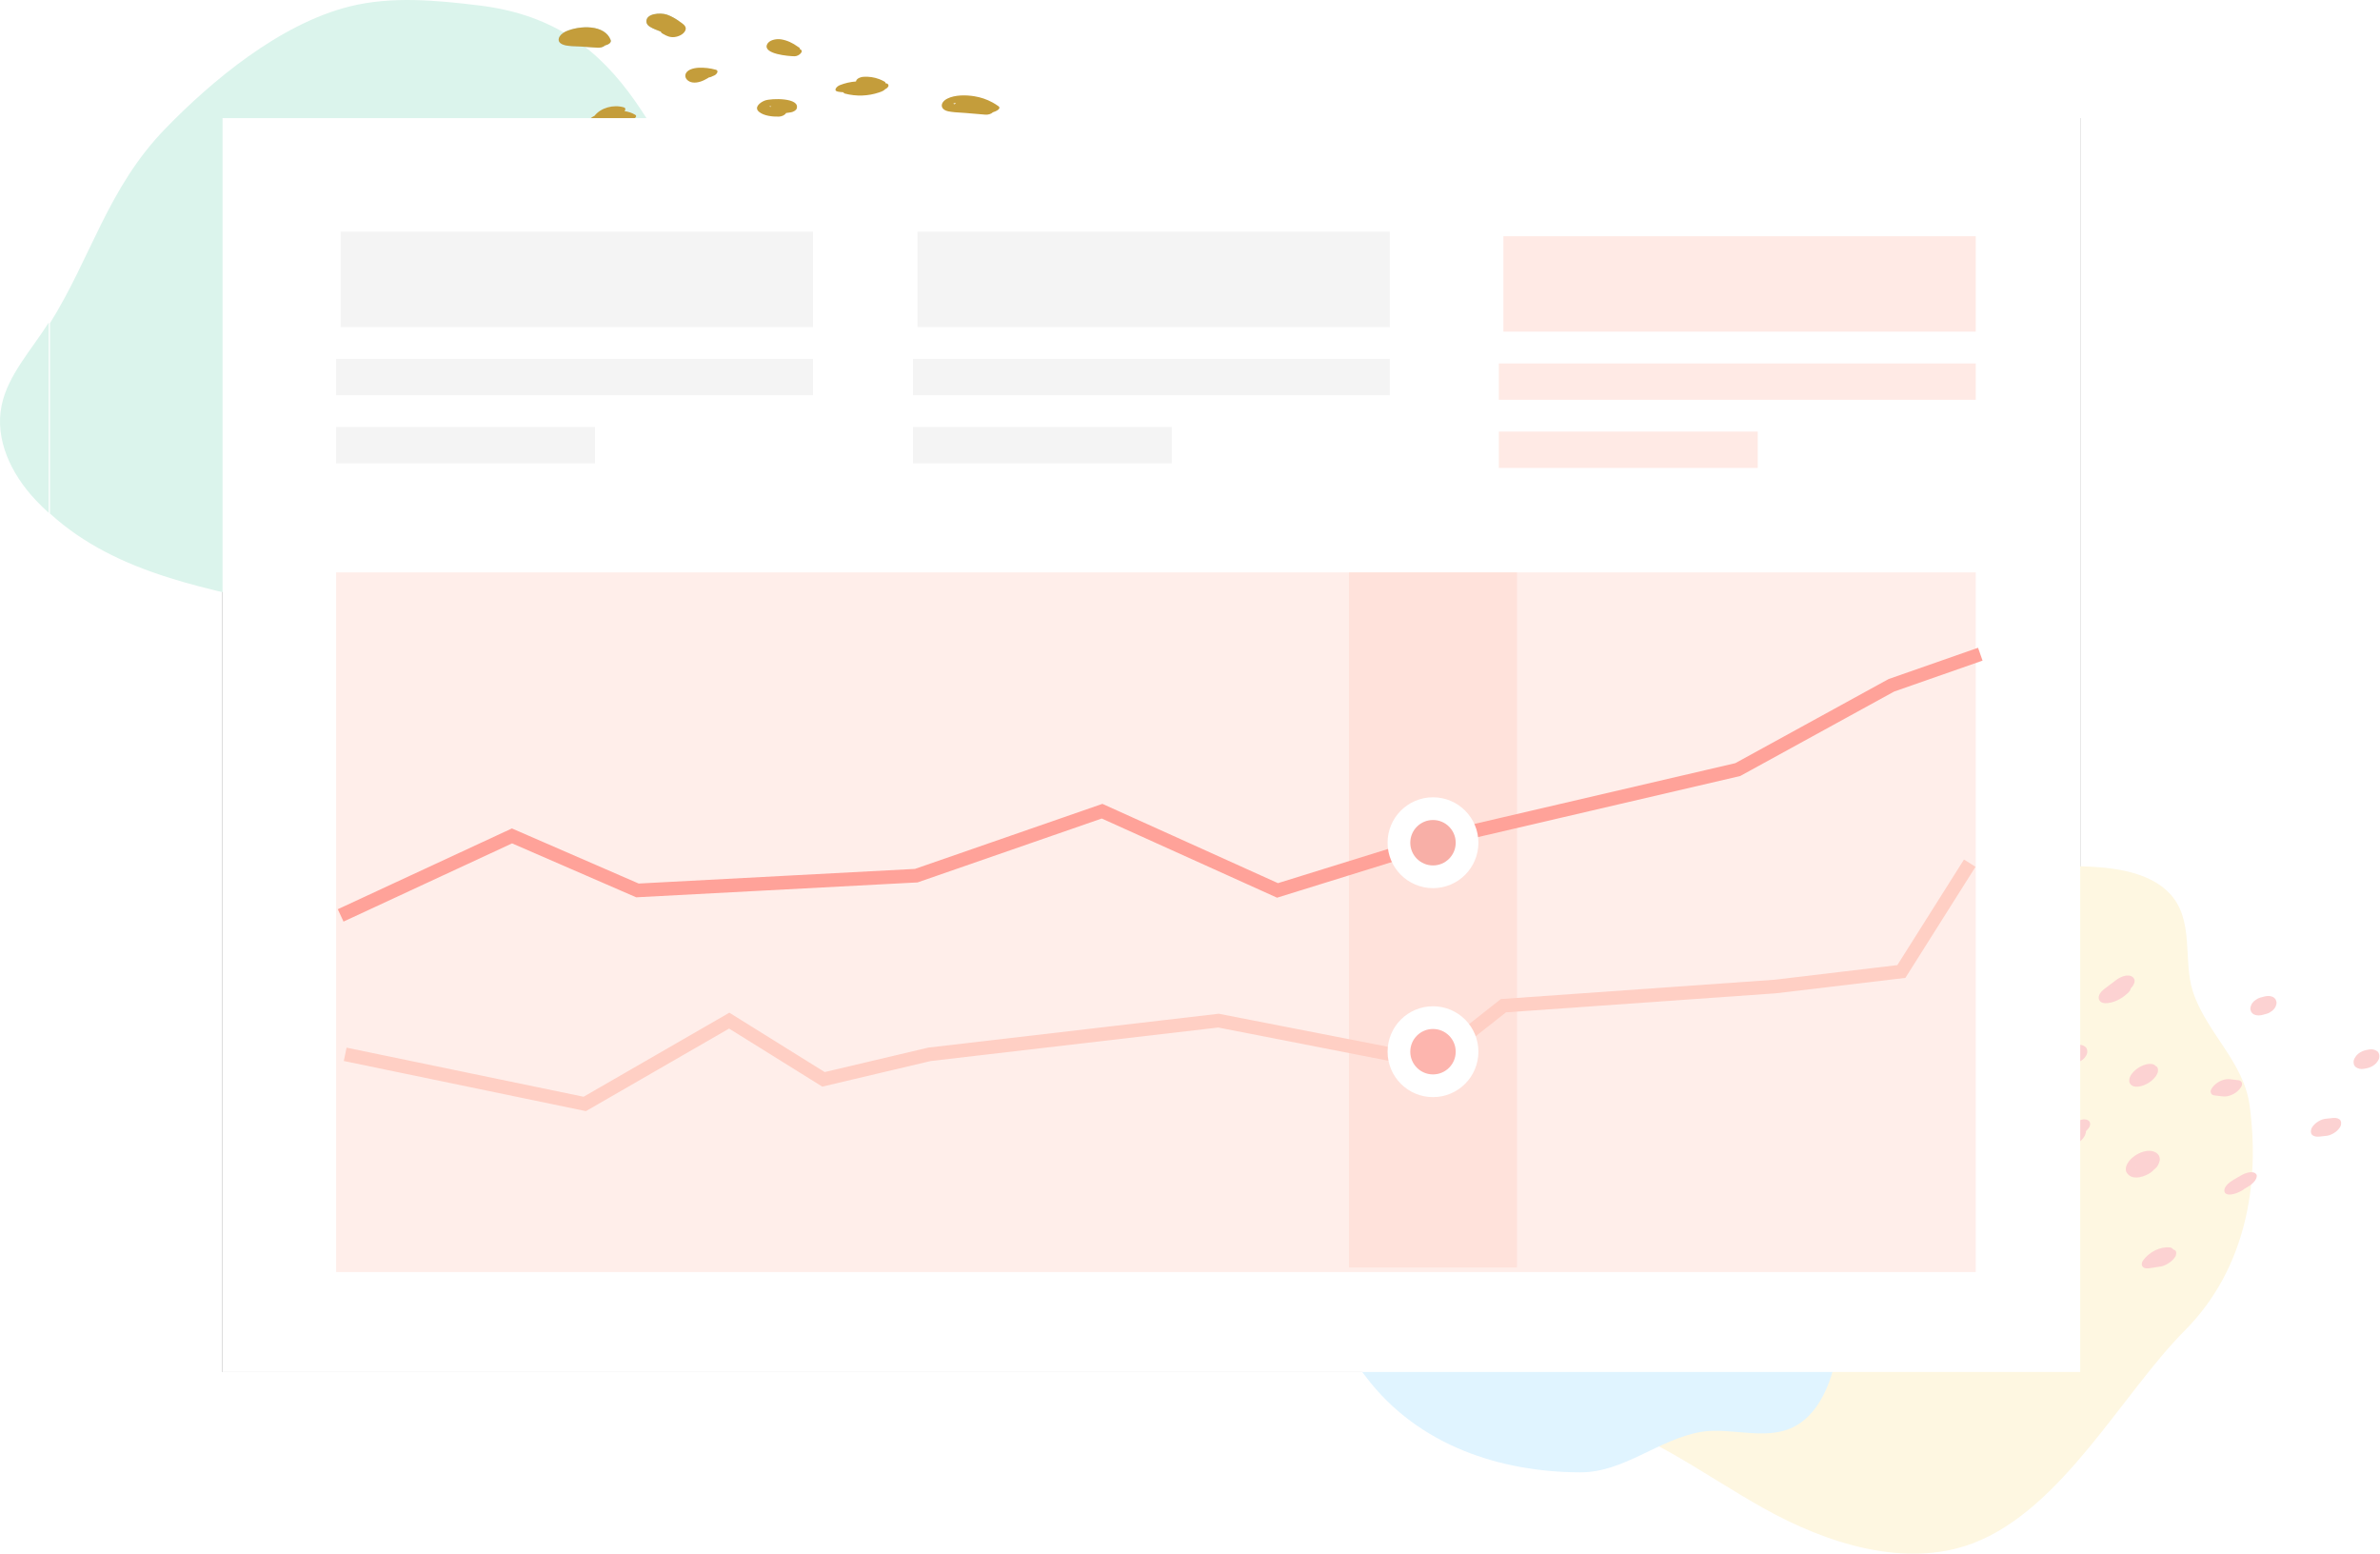 <?xml version="1.0" encoding="UTF-8"?>
<svg width="524px" height="342px" viewBox="0 0 524 342" version="1.1" xmlns="http://www.w3.org/2000/svg" xmlns:xlink="http://www.w3.org/1999/xlink">
    <!-- Generator: Sketch 54 (76480) - https://sketchapp.com -->
    <title>Group 10</title>
    <desc>Created with Sketch.</desc>
    <defs>
        <rect id="path-1" x="500" y="26" width="409" height="276"></rect>
        <filter x="-8.8%" y="-13.0%" width="117.6%" height="126.1%" filterUnits="objectBoundingBox" id="filter-2">
            <feOffset dx="0" dy="0" in="SourceAlpha" result="shadowOffsetOuter1"></feOffset>
            <feGaussianBlur stdDeviation="12" in="shadowOffsetOuter1" result="shadowBlurOuter1"></feGaussianBlur>
            <feColorMatrix values="0 0 0 0 0.93   0 0 0 0 0.93   0 0 0 0 0.93  0 0 0 1 0" type="matrix" in="shadowBlurOuter1"></feColorMatrix>
        </filter>
    </defs>
    <g id="Page-1" stroke="none" stroke-width="1" fill="none" fill-rule="evenodd">
        <g id="landing-page-ehopy" transform="translate(-716, -1962)">
            <g id="Group-10" transform="translate(265, 1962)">
                <g id="Rectangle">
                    <use fill="black" fill-opacity="1" filter="url(#filter-2)" xlink:href="#path-1"></use>
                    <use fill="#FFFFFF" fill-rule="evenodd" xlink:href="#path-1"></use>
                </g>
                <path d="M517.389,134.212 C519.207,129.362 524.397,125.455 534.206,121.555 C547.244,116.371 562.439,112.775 575.723,117.458 C581.674,119.555 586.757,123.166 592.51,125.647 C592.734,125.744 592.96,125.835 593.184,125.928 C595.277,118.957 596.427,111.626 598.501,106.298 C603.045,94.618 621.427,81.845 618.585,68.59 C617.629,64.127 614.693,60.206 611.821,56.419 C594.985,34.213 590.719,5.362 556.526,1.202 C547.037,0.048 537.216,-0.882 528.004,1.413 C512.566,5.259 497.503,17.885 487.314,28.407 C474.726,41.405 471.074,56.636 462,71.15 L462,113.035 C476.94,126.635 497.25,129.676 517.389,134.212 Z" id="Fill-25" fill="#DBF4EC"></path>
                <g id="Group-27" transform="translate(574, 3)">
                    <path d="M93.954,22.239 C94.519,22.287 95.221,22.103 95.613,21.713 C96.29,21.514 97.557,20.912 96.817,20.37 C96.396,20.063 95.953,19.787 95.495,19.537 C92.495,19.452 90.494,20.356 88.694,21.808 C89.025,21.828 89.355,21.849 89.68,21.877 C91.105,21.998 92.53,22.119 93.954,22.239 Z" id="Fill-61" fill="#FFFFFF"></path>
                    <path d="M80.916,29.934 C81.108,29.847 81.295,29.737 81.436,29.605 C81.674,29.533 81.91,29.455 82.141,29.361 C82.244,29.318 82.361,29.259 82.477,29.186 C82.632,29.09 82.786,28.971 82.903,28.843 C82.933,28.811 82.96,28.779 82.985,28.746 C83.057,28.647 83.104,28.544 83.112,28.444 C83.125,28.277 83.026,28.116 82.747,27.986 C82.711,27.969 82.676,27.955 82.64,27.94 C82.603,27.925 82.567,27.91 82.532,27.894 C81.676,28.681 80.728,29.477 79.647,30.26 C79.888,30.217 80.128,30.172 80.367,30.119 C80.528,30.083 80.724,30.02 80.916,29.934 Z" id="Fill-62" fill="#FFFFFF"></path>
                    <path d="M94.895,37.394 C95.146,37.399 95.403,37.404 95.656,37.41 C95.379,37.369 95.122,37.334 94.908,37.307 C94.908,37.336 94.901,37.365 94.895,37.394 Z M94.325,39.177 C93.61,39.151 92.899,39.074 92.193,38.95 C91.881,38.944 91.571,38.935 91.26,38.927 C90.95,38.92 90.638,38.914 90.328,38.904 C90.084,38.897 89.806,38.879 89.525,38.839 C89.385,38.82 89.245,38.794 89.108,38.762 C88.561,38.633 88.072,38.39 87.907,37.935 C87.865,37.821 87.845,37.694 87.847,37.552 C87.868,36.569 89.235,35.947 90.155,35.708 C91.105,35.463 92.136,35.451 93.147,35.49 C93.48,35.503 93.814,35.522 94.14,35.539 C94.582,35.563 95.87,35.64 97.15,35.849 C98.732,36.106 100.304,36.563 100.294,37.37 C100.29,37.522 100.234,37.685 100.107,37.862 C99.434,38.823 97.62,38.973 96.477,39.1 C95.765,39.18 95.045,39.204 94.325,39.177 Z" id="Fill-63" fill="#FFFFFF"></path>
                    <path d="M91.463,51.889 C89.283,51.045 84.909,49.488 83.11,51.696 C83.02,51.807 82.947,51.92 82.891,52.034 C82.807,52.203 82.759,52.375 82.748,52.541 C82.709,53.148 83.158,53.678 84.041,53.792 C84.653,53.871 85.305,53.872 85.965,53.835 C87.066,53.773 88.194,53.604 89.214,53.509 C89.402,53.492 89.62,53.451 89.832,53.385 C89.896,53.393 89.961,53.396 90.028,53.394 C90.774,53.376 91.789,52.803 91.842,52.332 C91.863,52.16 91.758,52.002 91.463,51.889 Z" id="Fill-64" fill="#FFFFFF"></path>
                    <path d="M78.626,40.745 C77.707,40.35 76.747,40.024 75.761,39.775 C74.776,39.527 73.764,39.358 72.74,39.277 C72.098,39.226 71.307,39.169 70.527,39.208 L70.527,42.717 C70.683,42.731 70.843,42.743 71.005,42.752 C73.433,42.898 76.294,42.627 77.01,42.553 C77.211,42.533 77.449,42.487 77.681,42.411 C78.066,42.285 78.433,42.077 78.575,41.771 C78.747,41.644 78.882,41.504 78.951,41.365 C78.974,41.319 78.99,41.273 78.998,41.228 C79.028,41.045 78.925,40.873 78.626,40.745 Z" id="Fill-65" fill="#FFFFFF"></path>
                    <path d="M102.563,27.698 C102.535,27.844 102.588,27.989 102.756,28.117 C102.77,28.129 102.787,28.14 102.802,28.151 C102.64,28.301 102.522,28.497 102.507,28.681 C102.496,28.819 102.546,28.951 102.686,29.051 C102.736,29.084 102.792,29.114 102.859,29.14 C104.047,29.585 105.233,30.029 106.419,30.474 C106.766,30.605 107.187,30.566 107.562,30.44 C108.198,30.604 108.846,30.728 109.513,30.81 C110.06,30.877 111.411,30.431 111.478,29.841 C111.495,29.704 111.442,29.56 111.295,29.413 C110.425,28.542 109.404,27.88 108.261,27.403 C107.573,27.117 106.843,26.897 106.072,26.739 C105.819,26.687 105.426,26.776 105.058,26.937 C105.04,26.921 105.019,26.907 104.998,26.892 C104.949,26.854 104.892,26.823 104.833,26.798 C104.714,26.749 104.574,26.724 104.422,26.721 C104.345,26.719 104.268,26.723 104.188,26.731 C103.476,26.805 102.647,27.258 102.563,27.698 Z" id="Fill-66" fill="#FFFFFF"></path>
                    <path d="M102.209,55.964 C101.268,55.538 100.21,55.445 99.189,55.604 C98.171,55.763 97.192,56.173 96.417,56.755 C96.259,56.873 96.143,57.013 96.087,57.156 C96.07,57.204 96.056,57.252 96.052,57.3 C96.035,57.491 96.136,57.676 96.4,57.81 C96.586,57.906 96.785,57.98 96.993,58.034 C97.614,58.196 98.301,58.179 98.939,58.028 C99.069,58.029 99.202,58.013 99.329,57.993 C99.392,57.983 99.452,57.971 99.511,57.958 C99.616,57.935 99.714,57.91 99.792,57.886 C100.395,57.704 100.998,57.522 101.602,57.339 C101.935,57.239 102.356,56.94 102.51,56.628 C102.546,56.558 102.567,56.489 102.57,56.42 C102.577,56.249 102.479,56.086 102.209,55.964 Z" id="Fill-67" fill="#FFFFFF"></path>
                    <path d="M65.898,57.306 C65.593,57.347 65.293,57.407 64.998,57.485 C65.34,57.497 65.639,57.435 65.898,57.306 Z" id="Fill-68" fill="#FFFFFF"></path>
                    <path d="M62.735,58.694 C62.719,58.648 62.714,58.6 62.72,58.55 C62.541,58.676 62.473,58.759 62.735,58.694 Z" id="Fill-69" fill="#FFFFFF"></path>
                    <path d="M70.527,39.208 C69.318,39.269 68.136,39.561 67.574,40.48 C67.406,40.755 67.328,40.998 67.327,41.214 C67.324,41.718 67.737,42.07 68.397,42.312 C68.962,42.52 69.708,42.646 70.527,42.717 L70.527,39.208 Z" id="Fill-72" fill="#FFFFFF"></path>
                    <path d="M65.898,57.306 C65.593,57.347 65.293,57.407 64.998,57.485 C65.34,57.497 65.639,57.435 65.898,57.306 Z M62.735,58.694 C62.719,58.648 62.714,58.6 62.72,58.55 C62.541,58.676 62.473,58.759 62.735,58.694 Z M69.18,56.141 C69.194,56.223 69.18,56.311 69.134,56.399 C68.564,57.475 67.517,58.296 66.285,58.734 C66.075,58.926 65.783,59.078 65.57,59.161 C64.563,59.553 63.394,60.175 62.22,60.354 C61.828,60.414 61.436,60.425 61.05,60.361 C60.965,60.347 60.884,60.33 60.809,60.309 C60.21,60.146 59.959,59.792 59.961,59.387 C59.962,59.184 60.028,58.968 60.144,58.758 C60.232,58.6 60.35,58.445 60.491,58.301 C62.403,56.345 65.72,55.549 68.557,55.68 C68.66,55.685 68.758,55.71 68.846,55.751 C69.022,55.833 69.154,55.976 69.18,56.141 Z" id="Fill-73" fill="#FFFFFF"></path>
                    <path d="M53.094,45.428 C53.195,45.364 53.291,45.29 53.374,45.209 C53.417,45.168 53.454,45.126 53.487,45.082 C53.554,44.995 53.601,44.902 53.619,44.807 C54.142,44.534 54.602,44.214 54.863,43.85 C54.928,43.759 54.98,43.665 55.019,43.568 C55.057,43.472 55.082,43.372 55.088,43.27 C55.1,43.117 55.074,42.958 55.002,42.792 C54.979,42.737 54.951,42.682 54.916,42.625 C54.836,42.49 54.734,42.381 54.626,42.283 C52.965,43.54 51.457,44.949 50.069,46.469 C50.81,46.277 51.535,46.016 52.118,45.815 C52.313,45.748 52.491,45.688 52.65,45.64 C52.783,45.599 52.943,45.525 53.094,45.428 Z" id="Fill-74" fill="#FFFFFF"></path>
                    <path d="M44.543,58.701 C44.628,58.611 44.676,58.522 44.699,58.435 C44.704,58.413 44.709,58.391 44.711,58.37 C44.87,58.197 45.018,58.015 45.155,57.823 C45.292,57.631 45.417,57.429 45.531,57.219 C45.57,57.148 45.587,57.079 45.586,57.014 C45.586,56.884 45.515,56.769 45.406,56.678 C45.351,56.633 45.285,56.593 45.214,56.56 C45.127,56.521 45.041,56.486 44.953,56.455 C44.34,56.239 43.693,56.223 43.055,56.325 C42.107,57.944 41.202,59.585 40.319,61.218 C41.57,60.863 42.687,60.289 43.642,59.526 C43.961,59.272 44.262,58.996 44.543,58.701 Z" id="Fill-75" fill="#FFFFFF"></path>
                    <path d="M23.828,0.222 C22.419,-0.26 19.096,-0.064 19.332,1.874 C19.434,2.72 20.526,3.152 21.291,3.482 C21.697,3.657 22.108,3.817 22.523,3.971 C22.526,4.086 22.59,4.197 22.736,4.293 C22.815,4.345 22.895,4.395 22.974,4.444 C24.193,3.553 25.389,2.632 26.555,1.683 C25.715,1.107 24.818,0.561 23.828,0.222 Z" id="Fill-76" fill="#B9DADC"></path>
                    <path d="M1.571,3.926 C0.072,4.596 -0.885,6.275 1.214,6.898 C2.287,7.216 3.563,7.154 4.682,7.231 C5.98,7.32 7.277,7.409 8.575,7.497 C9.13,7.536 9.808,7.374 10.205,7.001 C10.853,6.847 11.678,6.424 11.45,5.813 C10.162,2.357 4.614,2.565 1.571,3.926 Z" id="Fill-77" fill="#B9DADC"></path>
                    <path d="M87.208,19.936 C87.22,19.918 87.233,19.899 87.248,19.882 C87.311,19.804 87.387,19.736 87.467,19.672 C87.436,19.676 87.404,19.677 87.373,19.681 C86.69,19.765 86.851,19.86 87.208,19.936 Z M85.572,18.708 C87.248,17.866 89.639,17.888 91.487,18.182 C92.926,18.411 94.274,18.872 95.495,19.537 C95.953,19.787 96.396,20.063 96.817,20.37 C97.557,20.912 96.29,21.514 95.613,21.713 C95.221,22.103 94.519,22.287 93.954,22.239 C92.53,22.119 91.105,21.998 89.68,21.877 C89.355,21.849 89.025,21.828 88.694,21.808 C87.748,21.75 86.786,21.699 85.88,21.526 C83.87,21.144 83.92,19.537 85.572,18.708 Z" id="Fill-78" fill="#C49D3B"></path>
                    <path d="M77.525,28.907 C77.472,28.907 77.42,28.907 77.367,28.908 C77.349,28.909 77.331,28.91 77.312,28.911 C77.38,28.914 77.449,28.916 77.517,28.917 C77.52,28.914 77.523,28.91 77.525,28.907 Z M82.903,28.843 C82.786,28.971 82.632,29.09 82.477,29.186 C82.361,29.259 82.244,29.318 82.141,29.361 C81.91,29.455 81.674,29.533 81.436,29.605 C81.295,29.737 81.108,29.847 80.916,29.934 C80.724,30.02 80.528,30.083 80.367,30.119 C80.128,30.172 79.888,30.217 79.647,30.26 C77.027,30.721 74.349,30.542 71.836,29.702 C71.049,29.438 71.704,28.7 72.121,28.472 C75.225,26.772 79.228,26.441 82.532,27.894 C82.567,27.91 82.603,27.925 82.64,27.94 C82.676,27.955 82.711,27.969 82.747,27.986 C83.026,28.116 83.125,28.277 83.112,28.444 C83.104,28.544 83.057,28.647 82.985,28.746 C82.96,28.779 82.933,28.811 82.903,28.843 Z" id="Fill-79" fill="#C49D3B"></path>
                    <path d="M95.656,37.41 C95.379,37.369 95.122,37.334 94.908,37.307 C94.908,37.336 94.901,37.365 94.895,37.394 C95.146,37.399 95.403,37.404 95.656,37.41 Z M96.477,39.1 C95.765,39.18 95.045,39.204 94.325,39.177 C93.61,39.151 92.899,39.074 92.193,38.95 C91.881,38.944 91.571,38.935 91.26,38.927 C90.95,38.92 90.638,38.914 90.328,38.904 C90.084,38.897 89.806,38.879 89.525,38.839 C89.385,38.82 89.245,38.794 89.108,38.762 C88.561,38.633 88.072,38.39 87.907,37.935 C87.865,37.821 87.845,37.694 87.847,37.552 C87.868,36.569 89.235,35.947 90.155,35.708 C91.105,35.463 92.136,35.451 93.147,35.49 C93.48,35.503 93.814,35.522 94.14,35.539 C94.582,35.563 95.87,35.64 97.15,35.849 C98.732,36.106 100.304,36.563 100.294,37.37 C100.29,37.522 100.234,37.685 100.107,37.862 C99.434,38.823 97.62,38.973 96.477,39.1 Z" id="Fill-80" fill="#C49D3B"></path>
                    <path d="M91.463,51.889 C89.283,51.045 84.909,49.488 83.11,51.696 C83.02,51.807 82.947,51.92 82.891,52.034 C82.807,52.203 82.759,52.375 82.748,52.541 C82.709,53.148 83.158,53.678 84.041,53.792 C84.653,53.871 85.305,53.872 85.965,53.835 C87.066,53.773 88.194,53.604 89.214,53.509 C89.402,53.492 89.62,53.451 89.832,53.385 C89.896,53.393 89.961,53.396 90.028,53.394 C90.774,53.376 91.789,52.803 91.842,52.332 C91.863,52.16 91.758,52.002 91.463,51.889 Z" id="Fill-81" fill="#C49D3B"></path>
                    <path d="M78.626,40.745 C77.707,40.35 76.747,40.024 75.761,39.775 C74.776,39.527 73.764,39.358 72.74,39.277 C72.098,39.226 71.307,39.169 70.527,39.208 C69.318,39.269 68.136,39.561 67.574,40.48 C67.406,40.755 67.328,40.998 67.327,41.214 C67.324,41.718 67.737,42.07 68.397,42.312 C68.962,42.52 69.708,42.646 70.527,42.717 C70.683,42.731 70.843,42.743 71.005,42.752 C73.433,42.898 76.294,42.627 77.01,42.553 C77.211,42.533 77.449,42.487 77.681,42.411 C78.066,42.285 78.433,42.077 78.575,41.771 C78.747,41.644 78.882,41.504 78.951,41.365 C78.974,41.319 78.99,41.273 78.998,41.228 C79.028,41.045 78.925,40.873 78.626,40.745 Z" id="Fill-82" fill="#C49D3B"></path>
                    <path d="M111.295,29.413 C110.425,28.542 109.404,27.88 108.261,27.403 C107.573,27.117 106.843,26.897 106.072,26.739 C105.819,26.687 105.426,26.776 105.058,26.937 C105.04,26.921 105.019,26.907 104.998,26.892 C104.949,26.854 104.892,26.823 104.833,26.798 C104.714,26.749 104.574,26.724 104.422,26.721 C104.345,26.719 104.268,26.723 104.188,26.731 C103.476,26.805 102.647,27.258 102.563,27.698 C102.535,27.844 102.588,27.989 102.756,28.117 C102.77,28.129 102.787,28.14 102.802,28.151 C102.64,28.301 102.522,28.497 102.507,28.681 C102.496,28.819 102.546,28.951 102.686,29.051 C102.736,29.084 102.792,29.114 102.859,29.14 C104.047,29.585 105.233,30.029 106.419,30.474 C106.766,30.605 107.187,30.566 107.562,30.44 C108.198,30.604 108.846,30.728 109.513,30.81 C110.06,30.877 111.411,30.431 111.478,29.841 C111.495,29.704 111.442,29.56 111.295,29.413 Z" id="Fill-83" fill="#C49D3B"></path>
                    <path d="M102.209,55.964 C101.268,55.538 100.21,55.445 99.189,55.604 C98.171,55.763 97.192,56.173 96.417,56.755 C96.259,56.873 96.143,57.013 96.087,57.156 C96.07,57.204 96.056,57.252 96.052,57.3 C96.035,57.491 96.136,57.676 96.4,57.81 C96.586,57.906 96.785,57.98 96.993,58.034 C97.614,58.196 98.301,58.179 98.939,58.028 C99.069,58.029 99.202,58.013 99.329,57.993 C99.392,57.983 99.452,57.971 99.511,57.958 C99.616,57.935 99.714,57.91 99.792,57.886 C100.395,57.704 100.998,57.522 101.602,57.339 C101.935,57.239 102.356,56.94 102.51,56.628 C102.546,56.558 102.567,56.489 102.57,56.42 C102.577,56.249 102.479,56.086 102.209,55.964 Z" id="Fill-84" fill="#C49D3B"></path>
                    <path d="M65.898,57.306 C65.593,57.347 65.293,57.407 64.998,57.485 C65.34,57.497 65.639,57.435 65.898,57.306 Z M62.735,58.694 C62.719,58.648 62.714,58.6 62.72,58.55 C62.541,58.676 62.473,58.759 62.735,58.694 Z M69.18,56.141 C69.194,56.223 69.18,56.311 69.134,56.399 C68.564,57.475 67.517,58.296 66.285,58.734 C66.075,58.926 65.783,59.078 65.57,59.161 C64.563,59.553 63.394,60.175 62.22,60.354 C61.828,60.414 61.436,60.425 61.05,60.361 C60.965,60.347 60.884,60.33 60.809,60.309 C60.21,60.146 59.959,59.792 59.961,59.387 C59.962,59.184 60.028,58.968 60.144,58.758 C60.232,58.6 60.35,58.445 60.491,58.301 C62.403,56.345 65.72,55.549 68.557,55.68 C68.66,55.685 68.758,55.71 68.846,55.751 C69.022,55.833 69.154,55.976 69.18,56.141 Z" id="Fill-85" fill="#C49D3B"></path>
                    <path d="M61.543,17.184 C61.929,17.25 62.317,17.293 62.704,17.316 C62.736,17.444 62.837,17.551 63.049,17.606 C65.537,18.253 68.121,18.163 70.527,17.354 C70.707,17.294 70.887,17.23 71.066,17.161 C71.31,17.067 71.656,16.882 71.866,16.649 C71.997,16.588 72.125,16.517 72.236,16.427 C72.403,16.294 72.636,16.045 72.624,15.828 C72.602,15.481 72.29,15.343 71.945,15.311 C71.963,15.183 71.915,15.063 71.757,14.972 C71.36,14.745 70.949,14.556 70.527,14.399 C69.455,14.001 68.308,13.83 67.101,13.903 C66.516,13.939 65.707,14.236 65.504,14.761 C65.479,14.822 65.468,14.879 65.463,14.932 C64.246,15.019 63.043,15.29 61.889,15.749 C61.22,16.015 60.333,16.979 61.543,17.184 Z" id="Fill-86" fill="#C49D3B"></path>
                    <path d="M51.937,9.384 C52.982,9.393 54.138,8.143 53.133,7.857 C53.147,7.719 53.113,7.58 52.975,7.488 C52.852,7.407 52.73,7.326 52.607,7.245 C51.568,6.483 50.315,5.869 48.965,5.659 C47.887,5.491 46.279,5.798 45.864,6.82 C45.019,8.9 50.606,9.373 51.937,9.384 Z" id="Fill-87" fill="#C49D3B"></path>
                    <path d="M46.4,20.391 C46.412,20.41 46.423,20.429 46.435,20.452 C46.509,20.472 46.584,20.5 46.658,20.531 C46.706,20.487 46.759,20.446 46.814,20.407 C46.623,20.397 46.486,20.392 46.436,20.388 C46.423,20.388 46.412,20.39 46.4,20.391 Z M44.093,21.6 C42.953,20.628 44.349,19.513 45.411,19.125 C46.828,18.607 53.218,18.466 52.402,20.912 C52.264,21.324 51.575,21.663 51.135,21.727 C50.778,21.778 50.423,21.829 50.067,21.881 C49.825,22.354 49.056,22.655 48.503,22.67 C47.093,22.707 45.162,22.51 44.093,21.6 Z" id="Fill-88" fill="#C49D3B"></path>
                    <path d="M60.308,32.933 C60.458,32.929 60.609,32.899 60.759,32.85 C62.089,32.52 63.263,31.456 62.169,30.347 C60.792,28.952 57.683,29.941 56.099,30.512 C55.157,30.851 51.85,32.458 53.735,33.586 C54.612,34.111 55.752,33.671 56.647,33.433 C57.711,33.151 58.792,33.007 59.894,32.954 C60.028,32.956 60.163,32.949 60.301,32.933 C60.304,32.933 60.306,32.933 60.308,32.933 Z" id="Fill-89" fill="#C49D3B"></path>
                    <path d="M41.743,30.346 C42.585,30.221 43.821,29.78 44.051,28.966 C44.311,28.048 43.076,27.785 42.305,27.604 C40.049,27.074 37.293,27.128 35.177,28.065 C34.427,28.396 33.542,28.981 33.417,29.762 C33.273,30.663 34.27,31.047 35.145,31.096 C37.008,31.199 38.994,30.828 40.818,30.257 C41.005,30.366 41.306,30.412 41.743,30.346 Z" id="Fill-90" fill="#C49D3B"></path>
                    <path d="M54.916,42.625 C54.836,42.49 54.734,42.381 54.626,42.283 C53.397,41.173 50.536,42.271 49.278,42.762 C48.058,43.239 45.386,44.56 46.592,46.041 C47.32,46.935 48.724,46.817 50.069,46.469 C50.81,46.277 51.535,46.016 52.118,45.815 C52.313,45.748 52.491,45.688 52.65,45.64 C52.783,45.599 52.943,45.525 53.094,45.428 C53.195,45.364 53.291,45.29 53.374,45.209 C53.417,45.168 53.454,45.126 53.487,45.082 C53.554,44.995 53.601,44.902 53.619,44.807 C54.142,44.534 54.602,44.214 54.863,43.85 C54.928,43.759 54.98,43.665 55.019,43.568 C55.057,43.472 55.082,43.372 55.088,43.27 C55.1,43.117 55.074,42.958 55.002,42.792 C54.979,42.737 54.951,42.682 54.916,42.625 Z" id="Fill-91" fill="#C49D3B"></path>
                    <path d="M45.214,56.56 C45.127,56.521 45.041,56.486 44.953,56.455 C44.34,56.239 43.693,56.223 43.055,56.325 C42.281,56.449 41.521,56.747 40.854,57.079 C39.885,57.561 38.94,58.117 38.019,58.666 C37.367,59.055 36.617,59.517 36.479,60.248 C36.16,61.938 38.739,61.605 39.856,61.343 C40.014,61.306 40.167,61.261 40.319,61.218 C41.57,60.863 42.687,60.289 43.642,59.526 C43.961,59.272 44.262,58.996 44.543,58.701 C44.628,58.611 44.676,58.522 44.699,58.435 C44.704,58.413 44.709,58.391 44.711,58.37 C44.87,58.197 45.018,58.015 45.155,57.823 C45.292,57.631 45.417,57.429 45.531,57.219 C45.57,57.148 45.587,57.079 45.586,57.014 C45.586,56.884 45.515,56.769 45.406,56.678 C45.351,56.633 45.285,56.593 45.214,56.56 Z" id="Fill-92" fill="#C49D3B"></path>
                    <path d="M30.445,39.887 C28.98,40.081 27.06,40.581 26.422,41.885 C25.863,43.03 26.635,44.132 28.059,44.154 C28.889,44.167 29.681,43.856 30.448,43.619 C31.403,43.323 32.358,43.027 33.313,42.731 C33.57,42.652 33.919,42.452 34.124,42.206 C34.678,42.003 35.338,41.48 34.897,40.954 C33.89,39.751 31.996,39.681 30.445,39.887 Z" id="Fill-93" fill="#C49D3B"></path>
                    <path d="M25.486,5.159 C26.417,5.055 27.426,4.58 27.837,3.815 C28.24,3.067 27.755,2.53 27.101,2.064 C26.922,1.937 26.74,1.81 26.555,1.683 C25.715,1.107 24.818,0.561 23.828,0.222 C22.419,-0.26 19.096,-0.064 19.332,1.874 C19.434,2.72 20.526,3.152 21.291,3.482 C21.697,3.657 22.108,3.817 22.523,3.971 C22.526,4.086 22.59,4.197 22.736,4.293 C22.815,4.345 22.895,4.395 22.974,4.444 C23.725,4.913 24.519,5.268 25.486,5.159 Z" id="Fill-94" fill="#C49D3B"></path>
                    <path d="M29.447,15.145 C30.663,15.322 31.85,14.788 32.82,14.211 C32.888,14.17 32.961,14.121 33.033,14.066 C33.2,14.027 33.368,13.984 33.537,13.933 C33.655,13.898 33.796,13.832 33.934,13.749 C34.175,13.672 34.401,13.555 34.589,13.405 C34.91,13.149 35.235,12.519 34.607,12.349 C33.358,12.013 32.071,11.842 30.762,11.915 C29.656,11.975 28.076,12.367 27.899,13.505 C27.772,14.324 28.563,15.015 29.447,15.145 Z" id="Fill-95" fill="#C49D3B"></path>
                    <path d="M10.205,7.001 C10.853,6.847 11.678,6.424 11.45,5.813 C10.162,2.357 4.614,2.565 1.571,3.926 C0.072,4.596 -0.885,6.275 1.214,6.898 C2.287,7.216 3.563,7.154 4.682,7.231 C5.98,7.32 7.277,7.409 8.575,7.497 C9.13,7.536 9.808,7.374 10.205,7.001 Z" id="Fill-96" fill="#C49D3B"></path>
                    <path d="M11.398,23.054 C10.836,23.116 9.932,23.231 9.349,23.425 C10.034,23.31 10.717,23.184 11.398,23.054 Z M15.67,23.612 C15.373,23.685 15.075,23.752 14.777,23.822 C13.805,24.143 12.832,24.465 11.861,24.786 C10.836,25.124 9.793,25.568 8.702,25.715 C7.175,25.92 5.577,25.091 6.489,23.635 C6.796,23.144 7.301,22.776 7.896,22.49 C9.274,20.731 12.018,19.955 14.325,20.625 C14.813,20.767 14.726,21.17 14.509,21.466 C15.312,21.576 16.088,21.818 16.821,22.25 C17.645,22.736 16.045,23.521 15.67,23.612 Z" id="Fill-97" fill="#C49D3B"></path>
                    <path d="M13.767,34.956 C13.766,34.948 13.768,34.941 13.766,34.933 C13.71,34.7 13.619,34.703 13.458,34.705 C13.489,34.755 13.506,34.814 13.508,34.879 C13.512,34.879 13.515,34.879 13.518,34.88 C13.607,34.895 13.691,34.922 13.767,34.956 Z M16.302,34.169 C16.492,35.078 15.787,35.856 14.948,36.315 C14.474,36.574 13.953,36.741 13.419,36.875 C12.919,37 12.254,37 11.948,37.401 C11.531,37.947 10.102,38.166 9.672,37.808 C9.238,37.755 8.811,37.599 8.405,37.304 C6.463,35.889 9.332,34.188 10.758,33.728 C12.083,33.3 15.901,32.258 16.302,34.169 Z" id="Fill-98" fill="#C49D3B"></path>
                    <path d="M10.966,53.344 C10.922,53.34 10.878,53.333 10.835,53.326 C10.786,53.366 10.741,53.412 10.697,53.459 C10.785,53.422 10.876,53.383 10.966,53.344 Z M14.727,52.722 C14.278,53.405 13.426,53.8 12.64,54.131 C11.49,54.617 10.803,55.127 10.407,56.212 C10.132,56.963 8.061,57.388 7.898,56.666 C7.354,56.826 6.752,56.864 6.614,56.41 C6.104,54.742 6.216,52.932 7.514,51.547 C8.626,50.359 10.573,49.673 12.324,49.87 C13.854,50.042 15.699,51.245 14.727,52.722 Z" id="Fill-99" fill="#C49D3B"></path>
                    <path d="M28.277,53.133 C28.213,53.043 28.15,52.93 28.018,52.88 C27.927,52.919 27.847,52.985 27.768,53.037 C27.715,53.073 27.589,53.155 27.457,53.258 C27.513,53.27 27.566,53.287 27.618,53.306 C27.685,53.286 27.754,53.267 27.823,53.249 C27.964,53.214 28.121,53.166 28.277,53.133 Z M30.576,53.6 C30.141,54.084 29.465,54.355 28.804,54.524 C28.573,54.584 28.323,54.652 28.083,54.676 C28.058,54.679 28.041,54.682 28.021,54.685 C27.638,55.079 26.9,55.34 26.33,55.252 C26.263,55.242 26.202,55.226 26.146,55.207 C25.655,55.359 25.133,55.366 24.863,55.106 C23.971,54.246 24.918,53.174 25.712,52.558 C26.743,51.76 28.229,50.979 29.658,51.375 C30.798,51.691 31.355,52.732 30.576,53.6 Z" id="Fill-100" fill="#C49D3B"></path>
                </g>
                <path d="M451.351,89.276 C449.835,96.675 453.398,104.312 458.885,110.108 C459.804,111.081 460.751,112.004 461.721,112.885 L461.721,71 C461.721,71.003 461.718,71.006 461.718,71.009 C457.964,77.008 452.726,82.549 451.351,89.276 Z" id="Fill-7" fill="#DBF4EC"></path>
                <path d="M802.766,208.32 C802.971,208.175 803.175,208.026 803.376,207.878 C812.038,201.472 818.15,193.509 827.891,187.857 C830.801,186.169 833.915,184.58 837.368,184.135 C840.867,183.687 844.403,184.443 847.85,185.136 C862.769,188.132 877.979,189.99 893.263,190.701 C903.731,191.187 920.723,188.552 928.55,196.523 C934.256,202.328 931.555,211.353 933.79,218.216 C936.727,227.247 944.957,233.671 946.277,243.236 C948.66,260.525 945.462,279.388 932.011,292.888 C918.277,306.666 904.998,332.24 885.416,339.69 C870.475,345.375 853.076,339.704 839.345,332.027 C825.615,324.35 812.951,314.473 797.229,310.74 C787.391,308.403 776.906,308.64 767.163,306.013 C757.421,303.387 747.887,296.471 748.001,287.545 C748.096,280.097 754.763,274.025 761.628,269.623 C768.287,265.354 788.089,257.984 782.31,247.823 C779.947,243.669 775.068,240.866 773.057,236.571 C771.037,232.259 772.576,226.869 776.677,223.899 C784.832,217.988 794.784,214.055 802.766,208.32 Z" id="Fill-8-Copy" fill="#FEF7E1"></path>
                <path d="M748.345,168.846 C748.55,168.701 748.754,168.553 748.955,168.404 C757.617,161.998 763.729,154.035 773.47,148.383 C776.38,146.695 779.493,145.106 782.947,144.661 C786.446,144.213 789.982,144.97 793.429,145.662 C808.348,148.659 823.558,150.516 838.842,151.227 C849.31,151.713 866.302,149.079 874.129,157.049 C879.835,162.855 877.134,171.88 879.369,178.743 C882.306,187.774 890.536,194.197 891.856,203.762 C894.239,221.051 891.041,239.915 877.59,253.415 C863.856,267.192 850.577,292.766 830.995,300.216 C816.054,305.901 798.655,300.23 784.924,292.554 C771.194,284.877 758.53,275 742.808,271.266 C732.97,268.93 722.484,269.166 712.742,266.54 C703,263.913 693.465,256.997 693.58,248.072 C693.675,240.623 700.342,234.551 707.207,230.15 C713.865,225.88 733.668,218.51 727.889,208.349 C725.526,204.195 720.647,201.392 718.636,197.098 C716.616,192.785 718.155,187.396 722.256,184.425 C730.411,178.514 740.363,174.581 748.345,168.846 Z" id="Fill-8-Copy" fill="#E0F4FF" transform="translate(793.079, 223.526) rotate(98) translate(-793.079, -223.526) "></path>
                <g id="Group-2-Copy-2" transform="translate(900.257, 257.941) rotate(-32) translate(-900.257, -257.941) translate(823.257, 225.941)" fill="#FCD2D2">
                    <path d="M42.917,31.153 C42.752,30.763 42.389,30.476 41.941,30.275 C41.821,30.074 41.631,29.88 41.371,29.708 C39.305,28.343 36.72,27.876 34.182,28.027 C32.978,28.099 31.282,28.995 32.326,30.175 C34.187,32.277 37.426,33.204 40.383,32.962 C40.52,32.954 40.657,32.942 40.794,32.924 C41.739,32.809 43.388,32.269 42.917,31.153 Z" id="Fill-29"></path>
                    <path d="M70.524,38.376 C68.421,37.861 65.883,37.805 63.931,38.653 C63.368,38.898 62.91,39.175 63.015,39.667 C63.112,40.125 63.767,40.491 64.384,40.631 C66.055,41.01 67.724,41.388 69.395,41.767 C70.686,42.059 72.484,42.185 73.568,41.479 C74.547,40.838 73.703,39.98 72.62,39.735 C72.379,39.68 72.138,39.625 71.897,39.57 C71.977,39.063 71.302,38.567 70.524,38.376 Z" id="Fill-30"></path>
                    <path d="M61.107,51.863 C62.149,51.463 62.385,50.561 61.243,50.096 C58.568,49.009 55.469,48.714 52.481,49.285 C50.941,49.579 50.458,50.496 51.726,51.225 C53.292,52.127 55.271,52.718 57.268,52.934 C58.433,53.061 60.342,53.092 60.979,52.203 C61.063,52.086 61.101,51.972 61.107,51.863 Z" id="Fill-31"></path>
                    <path d="M87.296,62.604 C87.328,62.627 87.361,62.65 87.392,62.674 C87.396,62.675 87.4,62.676 87.405,62.678 C87.369,62.654 87.332,62.629 87.296,62.604 Z M92.539,63.376 C92.12,63.745 91.292,63.922 90.721,63.976 C90.046,64.039 89.064,63.987 88.445,63.72 C87.75,63.421 87.055,63.122 86.36,62.823 C85.754,62.562 85.138,62.282 85.016,61.673 C84.911,61.144 85.343,60.679 85.916,60.464 C88.043,59.668 90.639,59.878 92.365,61.235 C92.616,61.432 92.716,61.695 92.704,61.959 C92.785,62.045 92.857,62.138 92.915,62.246 C93.142,62.669 92.882,63.075 92.539,63.376 Z" id="Fill-32"></path>
                    <path d="M95.511,42.169 C95.371,42.245 95.277,42.297 95.216,42.333 C95.211,42.338 95.206,42.344 95.2,42.35 C95.302,42.285 95.407,42.225 95.511,42.169 Z M97.276,41.975 C97.379,41.987 97.486,42.001 97.596,42.018 C97.491,42 97.384,41.986 97.276,41.975 Z M98.474,44.826 C97.947,44.971 97.34,45.026 96.837,44.989 C95.033,44.856 93.163,44.119 93.007,42.435 C92.883,41.093 94.355,40.309 95.725,40.084 C97.557,39.782 99.957,40.277 100.775,41.849 C100.959,42.199 101.054,42.629 100.968,43.006 C100.806,43.72 100.314,44.134 99.606,44.515 C99.277,44.692 98.88,44.782 98.474,44.826 Z" id="Fill-33"></path>
                    <path d="M77,19.361 C76.982,18.39 76.113,17.868 75.221,17.609 C74.418,17.064 73.253,16.956 72.373,17.014 C71.667,17.06 70.962,17.106 70.257,17.152 C69.316,17.214 67.823,17.832 68.017,18.999 C68.219,20.221 69.836,20.626 70.852,20.715 C71.877,20.806 72.902,20.896 73.926,20.987 C74.598,21.046 75.459,20.906 76.059,20.58 C76.466,20.356 77.01,19.893 77,19.361 Z" id="Fill-34"></path>
                    <path d="M43.734,10.037 C43.942,9.97 44.144,9.882 44.336,9.766 C44.813,9.478 45.162,9.028 44.922,8.502 C44.457,7.484 43.064,7.07 41.912,7.009 C41.234,6.973 40.525,7.047 39.883,7.262 C39.212,7.258 38.494,7.312 37.892,7.599 C37.506,7.782 36.991,8.164 37,8.603 C37.015,9.289 37.677,9.745 38.423,9.992 C38.576,10.161 38.762,10.318 38.976,10.464 C39.478,10.808 40.327,10.964 40.94,10.994 C41.566,11.025 42.403,10.946 42.959,10.658 C43.243,10.51 43.566,10.306 43.734,10.037 Z" id="Fill-35"></path>
                    <path d="M57.421,23.218 C57.439,23.242 57.491,23.27 57.558,23.299 C57.551,23.291 57.545,23.285 57.539,23.279 C57.484,23.252 57.426,23.224 57.421,23.218 Z M62.163,24.715 C61.61,24.972 60.9,25.012 60.27,24.998 C59.284,24.975 57.741,24.571 57.716,23.644 C57.715,23.618 57.716,23.604 57.717,23.589 C57.694,23.539 57.675,23.482 57.655,23.434 C57.653,23.429 57.647,23.416 57.641,23.401 C57.632,23.39 57.624,23.378 57.613,23.365 C56.716,23.195 55.677,22.57 56.096,21.795 C56.286,21.442 56.941,21.205 57.363,21.107 C58.051,20.946 58.711,20.995 59.408,21.07 C61.225,21.265 62.959,22.374 63,23.873 C63.011,24.265 62.545,24.539 62.163,24.715 Z" id="Fill-36"></path>
                    <path d="M2.171,2.715 C2.168,2.712 2.166,2.71 2.164,2.707 C2.142,2.702 2.115,2.696 2.075,2.687 C2.03,2.678 1.983,2.666 1.936,2.655 C2.002,2.678 2.108,2.702 2.171,2.715 Z M8.058,3.68 C7.468,3.95 6.584,4.022 5.922,3.994 C5.48,3.975 4.895,3.897 4.405,3.742 C3.524,3.628 2.688,3.301 2.214,2.731 C2.21,2.73 2.206,2.729 2.202,2.728 C2.257,2.807 2.226,2.777 2.177,2.721 C2.097,2.702 2.006,2.683 1.935,2.655 C1.036,2.443 -0.271,1.954 0.05,1.078 C0.38,0.176 2.031,-0.042 3.062,0.006 C4.263,0.062 5.405,0.323 6.347,0.816 C7,1.067 7.624,1.363 8.198,1.725 C8.635,2 8.989,2.284 9,2.739 C9.01,3.177 8.488,3.482 8.058,3.68 Z" id="Fill-37"></path>
                    <path d="M12.121,29.56 C12.089,29.557 12.05,29.554 12.002,29.549 C12.045,29.553 12.088,29.558 12.13,29.562 C12.128,29.562 12.125,29.561 12.121,29.56 Z M15.847,31.912 C15.363,32.62 14.089,32.915 13.048,32.986 C11.745,33.074 9.255,32.765 9.041,31.646 C8.243,31.412 7.553,31.046 7.132,30.486 C6.462,29.599 8.521,29.11 9.355,29.028 C10.389,28.927 11.677,29.094 12.481,29.598 C12.985,29.654 13.474,29.726 13.971,29.879 C15.022,30.203 16.478,30.992 15.847,31.912 Z" id="Fill-38"></path>
                    <path d="M35.683,53.037 C35.18,52.627 34.677,52.217 34.173,51.807 C33.253,51.057 31.658,50.812 30.432,51.147 C29.949,51.278 29.324,51.486 29.11,51.902 C28.925,52.26 28.96,52.672 29.317,52.963 C29.82,53.373 30.323,53.783 30.827,54.193 C31.748,54.943 33.342,55.188 34.568,54.853 C35.051,54.722 35.677,54.514 35.89,54.098 C36.075,53.74 36.04,53.328 35.683,53.037 Z" id="Fill-39"></path>
                    <path d="M26.872,15.678 C27.004,15.485 27.034,15.287 26.961,15.084 C26.958,15.018 26.944,14.955 26.924,14.894 C26.927,14.886 26.93,14.878 26.932,14.87 C26.936,14.573 26.822,14.314 26.59,14.096 C26.451,13.906 26.207,13.754 26.003,13.624 C25.607,13.376 25.107,13.236 24.642,13.128 C23.825,12.941 22.868,12.963 22.057,13.164 C21.554,13.289 21.005,13.501 20.617,13.822 C20.28,14.101 20.022,14.476 20.001,14.891 C19.976,15.412 20.307,15.836 20.736,16.161 C21.362,16.636 22.141,16.854 22.953,16.951 C23.91,17.065 24.902,16.99 25.778,16.61 C26.015,16.507 26.243,16.377 26.436,16.219 C26.604,16.081 26.803,15.881 26.872,15.678 Z" id="Fill-40"></path>
                    <path d="M76.676,6.086 C75.985,5.312 75.294,4.538 74.603,3.765 C73.354,2.365 67.585,2.967 69.324,4.914 C70.015,5.688 70.705,6.462 71.396,7.235 C72.646,8.635 78.416,8.033 76.676,6.086 Z" id="Fill-41"></path>
                    <path d="M117,57.665 C116.973,56.567 115.198,56.111 114.108,56.073 C113.43,56.05 112.751,56.026 112.072,56.004 C111.033,55.968 109.383,56.172 109.048,57.134 C108.717,58.083 110.171,58.66 111.081,58.829 C111.216,58.854 111.352,58.88 111.487,58.905 C112.024,59.006 112.64,59.028 113.216,58.964 C113.447,58.972 113.678,58.98 113.908,58.987 C114.611,59.012 115.423,58.934 116.053,58.656 C116.462,58.475 117.01,58.098 117,57.665 Z" id="Fill-42"></path>
                    <path d="M124.683,38.033 C124.177,37.625 123.672,37.217 123.166,36.809 C122.238,36.061 120.66,35.81 119.431,36.147 C118.948,36.279 118.323,36.487 118.109,36.904 C117.926,37.261 117.959,37.677 118.316,37.967 C118.823,38.375 119.328,38.783 119.834,39.191 C120.761,39.939 122.339,40.19 123.569,39.853 C124.051,39.721 124.677,39.513 124.891,39.096 C125.074,38.739 125.041,38.323 124.683,38.033 Z" id="Fill-43"></path>
                    <path d="M85.028,28.713 C85.037,28.711 85.043,28.658 85.047,28.61 C85.046,28.61 85.046,28.61 85.045,28.609 C85.016,28.663 84.991,28.721 85.028,28.713 Z M83.651,26.894 C83.903,26.648 84.272,26.505 84.654,26.414 C85.077,26.16 85.619,26.013 86.064,26.002 C87.038,25.98 88.188,26.102 89.088,26.541 C89.642,26.715 90.196,26.889 90.75,27.064 C91.779,27.387 92.468,28.342 91.616,29.142 C91.301,29.439 90.74,29.61 90.255,29.694 C89.966,30.127 89.496,30.477 88.893,30.691 C87.208,31.289 84.866,31.042 83.64,29.744 C82.798,28.854 82.772,27.757 83.651,26.894 Z" id="Fill-44"></path>
                    <path d="M104.085,26.432 C104.594,27.729 106.761,28.116 108.146,27.972 C109.346,27.847 110.862,27.363 110.996,26.169 C111.018,25.977 110.939,25.793 110.814,25.627 C110.803,25.409 110.702,25.2 110.511,25.004 C109.874,24.353 108.799,24.062 107.84,24.01 C107.002,23.964 106.208,24.077 105.443,24.368 C104.526,24.717 103.734,25.536 104.085,26.432 Z" id="Fill-45"></path>
                    <path d="M111.632,5.72 C111.778,5.692 111.926,5.667 112.078,5.647 C111.927,5.653 111.778,5.671 111.632,5.72 Z M115.269,8.283 C115,8.534 114.652,8.721 114.303,8.79 C112.605,9.124 110.882,9.112 109.281,8.367 C108.577,8.039 107.829,7.474 108.035,6.613 C108.235,5.774 109.361,5.391 110.122,5.323 C111.261,5.222 112.398,5.12 113.535,5.019 C114.612,4.922 116.47,5.171 116.922,6.388 C117.308,7.428 116.185,8.07 115.269,8.283 Z" id="Fill-46"></path>
                    <path d="M99.926,13.842 C99.722,13.303 99.263,12.856 98.795,12.673 C98.513,12.564 98.232,12.456 97.951,12.347 C97.648,12.19 97.332,12.098 97.005,12.067 C96.665,11.991 96.323,11.979 95.977,12.033 C95.664,12.058 95.367,12.147 95.087,12.301 C94.829,12.396 94.6,12.551 94.4,12.77 C94.103,13.139 93.877,13.637 94.074,14.158 C94.278,14.697 94.736,15.143 95.205,15.326 C95.486,15.435 95.768,15.543 96.049,15.653 C96.352,15.809 96.667,15.902 96.995,15.933 C97.335,16.009 97.677,16.021 98.022,15.967 C98.335,15.941 98.633,15.852 98.913,15.698 C99.17,15.604 99.399,15.449 99.6,15.229 C99.897,14.859 100.123,14.361 99.926,13.842 Z" id="Fill-47"></path>
                    <path d="M149.756,50.644 C150.438,50.924 151.149,51.065 151.877,50.971 C152.212,50.945 152.531,50.852 152.833,50.692 C153.11,50.594 153.355,50.431 153.57,50.204 C153.89,49.819 154.132,49.301 153.92,48.758 C153.697,48.189 153.209,47.75 152.705,47.543 C152.552,47.481 152.399,47.418 152.245,47.355 C151.562,47.076 150.851,46.935 150.124,47.029 C149.788,47.054 149.469,47.148 149.167,47.309 C148.891,47.406 148.645,47.569 148.43,47.796 C148.11,48.181 147.868,48.7 148.08,49.242 C148.303,49.811 148.791,50.25 149.296,50.457 C149.448,50.519 149.602,50.582 149.756,50.644 Z" id="Fill-48"></path>
                    <path d="M136.836,58.973 C137.378,58.913 138.164,58.714 138.563,58.3 C138.888,57.963 139.135,57.508 138.918,57.033 C138.677,56.503 138.191,56.215 137.68,55.968 C137.229,55.75 136.777,55.531 136.325,55.313 C135.719,55.021 134.821,54.954 134.164,55.027 C133.622,55.087 132.837,55.286 132.438,55.7 C132.112,56.037 131.866,56.492 132.081,56.967 C132.323,57.497 132.809,57.785 133.319,58.033 C133.771,58.25 134.223,58.468 134.675,58.686 C135.281,58.979 136.18,59.045 136.836,58.973 Z" id="Fill-49"></path>
                    <path d="M135.115,26.205 C135.076,26.369 135.038,26.532 135,26.696 C134.996,27.066 135.099,27.388 135.308,27.661 C135.706,28.181 136.247,28.453 136.806,28.623 C137.091,28.711 137.377,28.798 137.663,28.886 C138,28.987 138.342,29.02 138.687,28.988 C139.014,29.001 139.337,28.949 139.652,28.831 C139.93,28.753 140.178,28.61 140.397,28.398 C140.607,28.259 140.77,28.058 140.886,27.794 C140.924,27.631 140.962,27.468 141,27.304 C141.004,26.933 140.901,26.612 140.693,26.338 C140.294,25.819 139.753,25.547 139.195,25.376 C138.909,25.289 138.624,25.201 138.338,25.114 C138,25.013 137.658,24.98 137.314,25.012 C136.986,24.999 136.664,25.051 136.348,25.169 C136.071,25.247 135.822,25.39 135.604,25.601 C135.393,25.741 135.23,25.942 135.115,26.205 Z" id="Fill-50"></path>
                </g>
                <rect id="Rectangle" fill="#FFFFFF" x="500" y="26" width="409" height="276"></rect>
                <g id="Group-8" transform="translate(525, 51)" fill="#F4F4F4">
                    <rect id="Rectangle-Copy-3" x="0" y="28" width="105" height="8"></rect>
                    <rect id="Rectangle-Copy-3" x="0" y="43" width="57" height="8"></rect>
                    <rect id="Rectangle" x="1" y="0" width="104" height="21"></rect>
                </g>
                <g id="Group-8" transform="translate(652, 51)" fill="#F4F4F4">
                    <rect id="Rectangle-Copy-3" x="0" y="28" width="105" height="8"></rect>
                    <rect id="Rectangle-Copy-3" x="0" y="43" width="57" height="8"></rect>
                    <rect id="Rectangle" x="1" y="0" width="104" height="21"></rect>
                </g>
                <g id="Group-8" transform="translate(781, 52)" fill="#FFEAE5">
                    <rect id="Rectangle-Copy-3" x="0" y="28" width="105" height="8"></rect>
                    <rect id="Rectangle-Copy-3" x="0" y="43" width="57" height="8"></rect>
                    <rect id="Rectangle" x="1" y="0" width="104" height="21"></rect>
                </g>
                <rect id="Rectangle-Copy-6" fill="#FFEEEA" x="525" y="126" width="361" height="154"></rect>
                <rect id="Rectangle" fill="#FFE2DB" x="748" y="126" width="37" height="153"></rect>
                <polyline id="Path-6" stroke="#FFA299" stroke-width="3" points="526 201.5 563.724 184 591.348 196 652.735 192.75 693.643 178.559 732.269 196 770.915 184 833.601 169.402 867.412 150.852 887 144"></polyline>
                <polyline id="Path-7" stroke="#FFCFC4" stroke-width="3" points="527 232.078 579.745 242.999 611.551 224.662 632.31 237.588 655.634 232.078 719.27 224.662 766.215 233.83 782 221.376 841.85 217.153 869.619 213.847 884.675 190"></polyline>
                <circle id="Oval" stroke="#FFFFFF" stroke-width="5" fill="#F8AFA7" cx="766.5" cy="185.5" r="7.5"></circle>
                <circle id="Oval" stroke="#FFFFFF" stroke-width="5" fill="#FDB5AE" cx="766.5" cy="231.5" r="7.5"></circle>
            </g>
        </g>
    </g>
</svg>